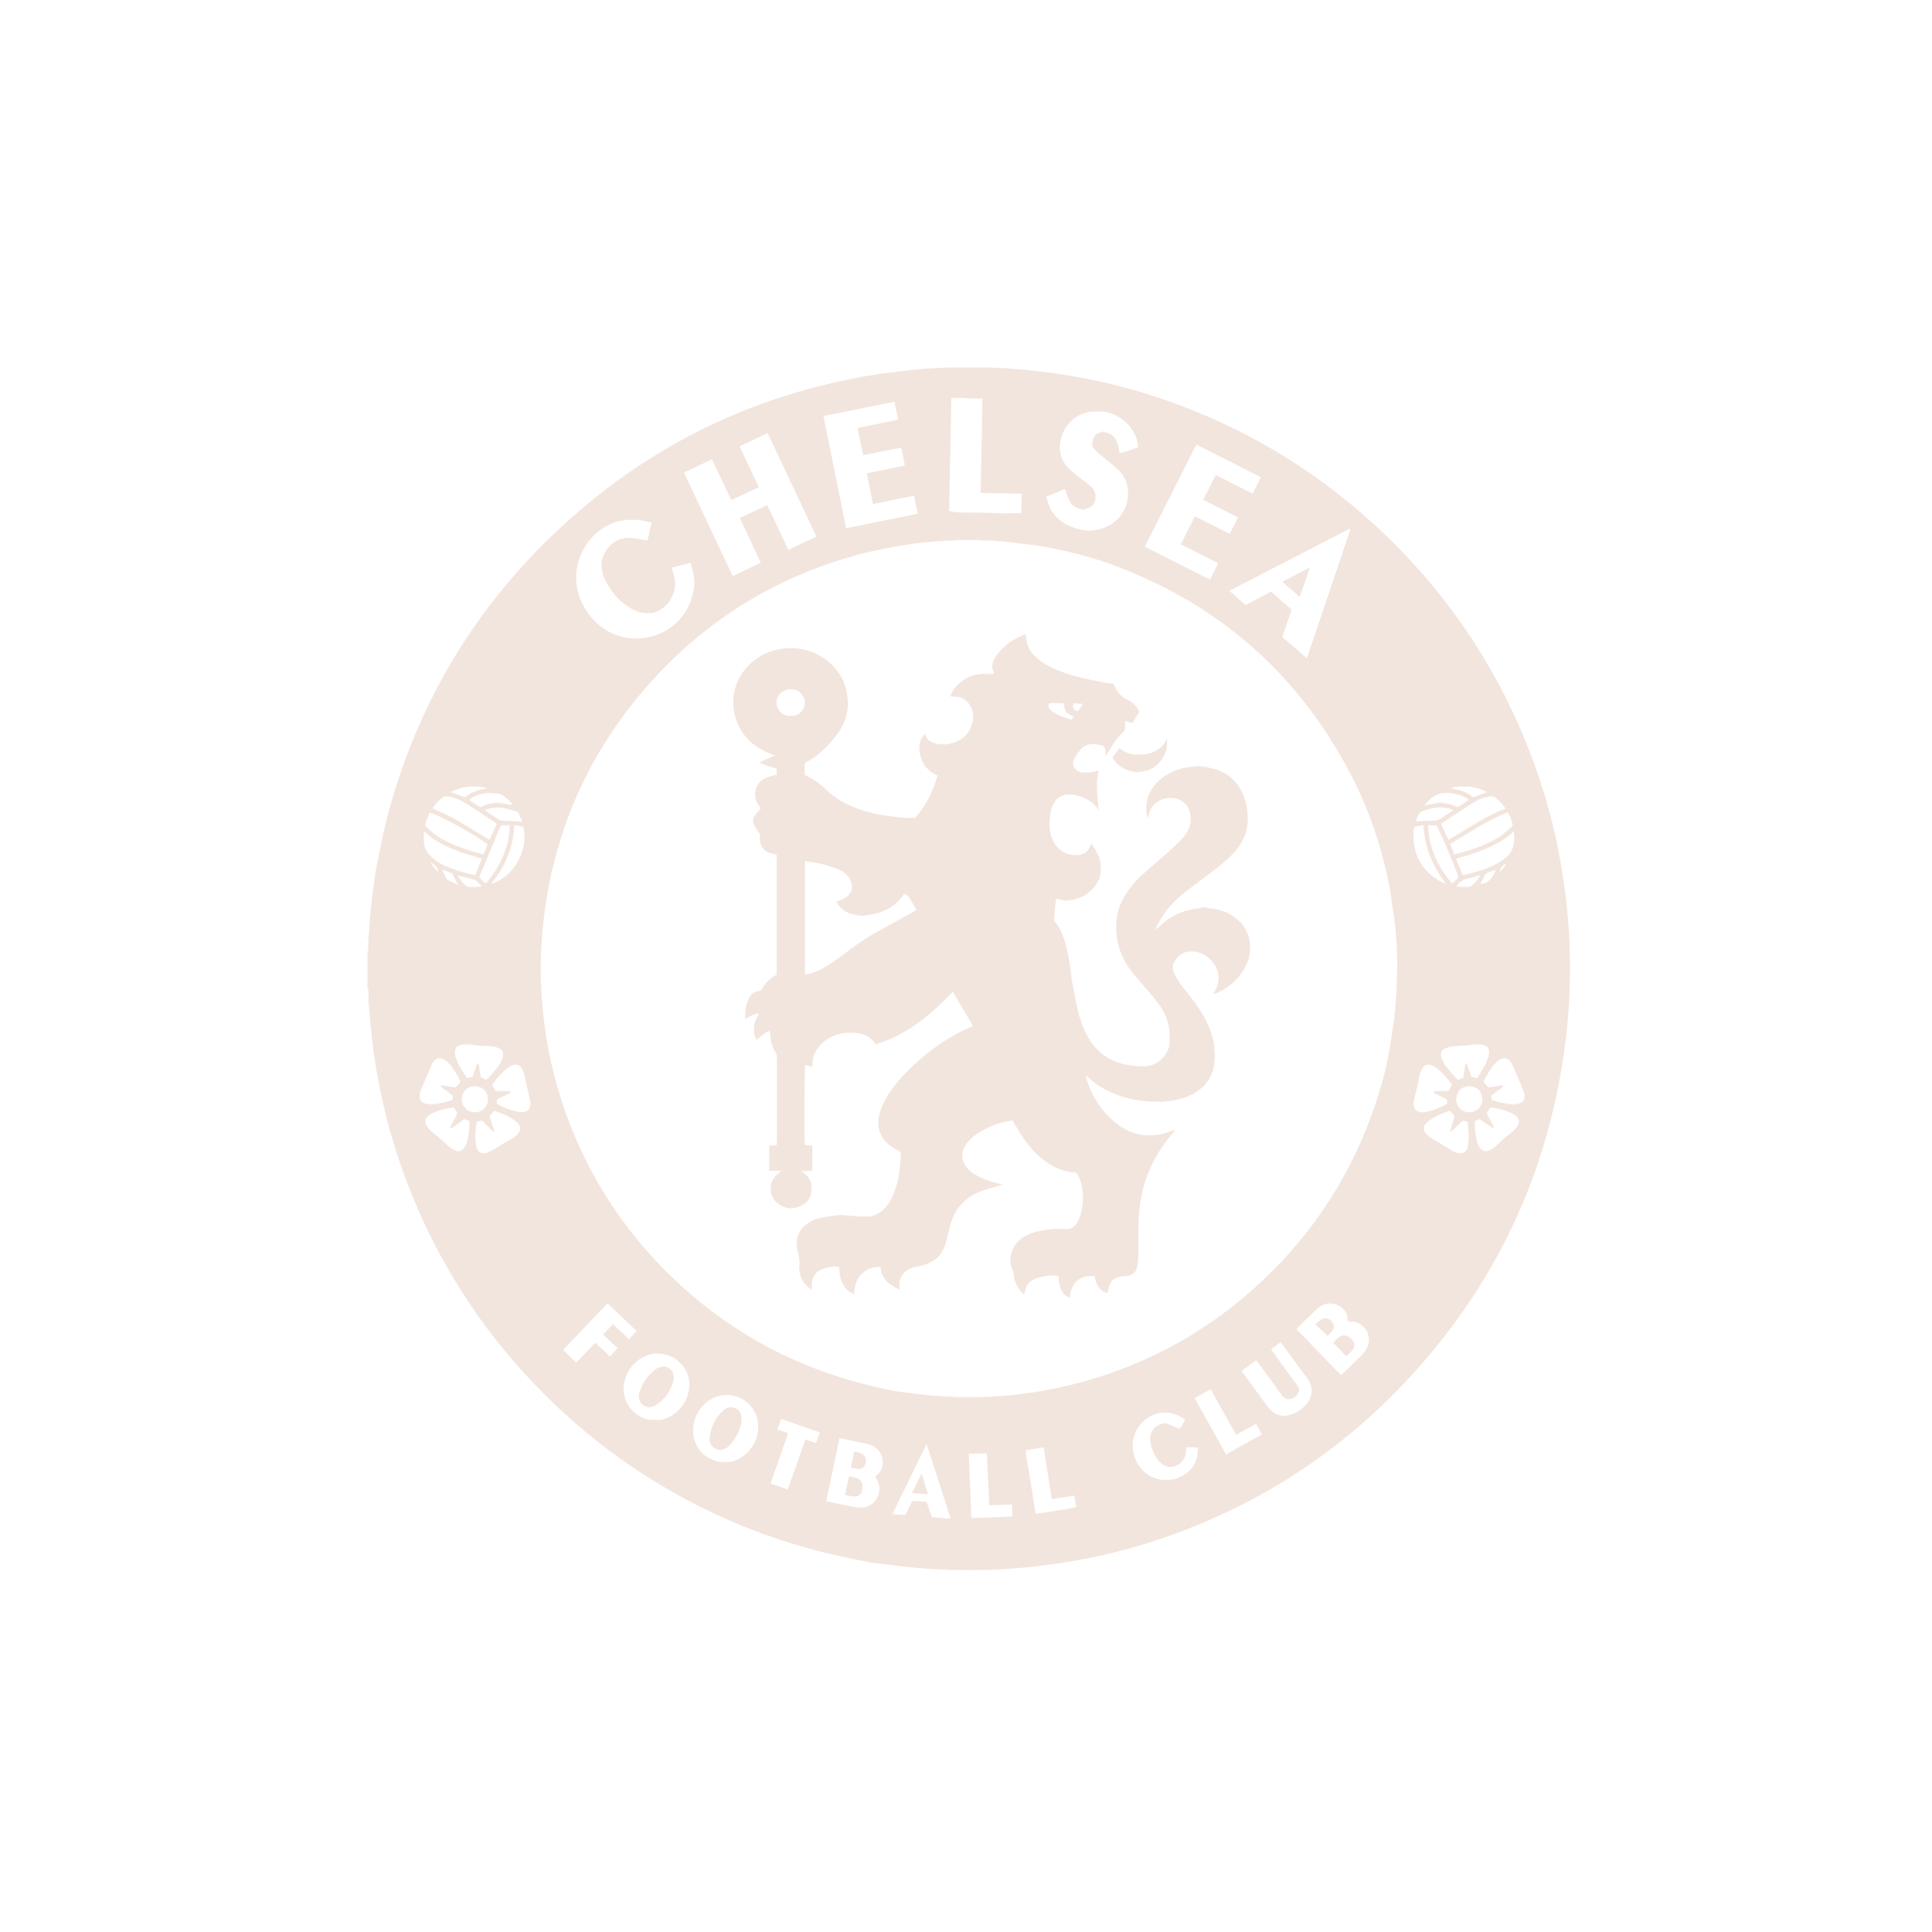 <svg width="347" height="347" viewBox="0 0 347 347" fill="none" xmlns="http://www.w3.org/2000/svg">
<g clip-path="url(#clip0_1356_3544)">
<path d="M181.585 281.747C181.43 281.752 181.276 281.757 181.116 281.763C180.569 281.799 180.027 281.835 179.481 281.866C179.367 281.871 179.249 281.876 179.135 281.881C178.439 281.886 177.737 281.897 177.041 281.902C176.499 281.928 175.952 281.954 175.411 281.974C174.503 281.974 173.595 281.974 172.687 281.974C171.98 281.943 171.279 281.912 170.572 281.886C170.036 281.886 169.499 281.886 168.963 281.881C168.844 281.876 168.731 281.871 168.612 281.866C168.065 281.83 167.524 281.794 166.977 281.757C166.822 281.752 166.662 281.747 166.507 281.742C166.084 281.706 165.667 281.67 165.244 281.634C165.13 281.628 165.012 281.623 164.898 281.618C164.521 281.582 164.14 281.546 163.763 281.51C163.65 281.505 163.536 281.494 163.423 281.489C163.087 281.453 162.747 281.417 162.412 281.381C161.21 281.226 160.008 281.071 158.806 280.926C157.996 280.828 157.176 280.772 156.376 280.627C155.046 280.39 153.73 280.095 152.405 279.827C143.037 277.922 134.082 274.815 125.545 270.51C115.564 265.478 106.573 259.062 98.593 251.231C86.295 239.169 77.341 224.984 71.775 208.668C69.923 203.238 68.546 197.684 67.581 192.022C66.921 188.14 66.518 184.233 66.255 180.305C66.245 180.166 66.214 180.026 66.193 179.887C66.126 179.908 66.059 179.928 65.992 179.949C65.992 179.866 65.992 179.784 65.992 179.701C66.08 179.815 66.178 179.866 66.209 179.68C66.235 179.531 66.209 179.376 66.198 179.221C66.178 178.679 66.152 178.137 66.132 177.595C66.364 176.996 66.152 176.429 65.992 175.861C65.997 174.632 65.997 173.394 65.997 172.155C66.075 171.762 66.157 171.375 66.219 170.983C66.23 170.926 66.142 170.854 66.1 170.787C66.132 170.204 66.157 169.626 66.188 169.042C66.193 168.841 66.204 168.634 66.209 168.433C66.137 168.433 66.07 168.433 65.997 168.438C65.997 168.356 65.997 168.273 65.997 168.191C66.064 168.206 66.132 168.222 66.198 168.237C66.219 168.077 66.245 167.917 66.255 167.752C66.456 164.779 66.683 161.806 67.127 158.858C67.328 157.527 67.493 156.19 67.767 154.873C68.36 152.029 68.907 149.17 69.655 146.367C74.803 127.062 84.511 110.385 98.856 96.49C115.275 80.587 134.825 70.842 157.408 67.239C158.362 67.084 159.327 67.001 160.286 66.877C161.277 66.754 162.267 66.619 163.263 66.49C163.598 66.454 163.939 66.418 164.274 66.387C164.351 66.387 164.423 66.377 164.501 66.377C164.883 66.341 165.259 66.305 165.641 66.268C165.754 66.268 165.873 66.258 165.986 66.253C166.451 66.217 166.91 66.181 167.374 66.145C167.57 66.139 167.766 66.129 167.962 66.124C168.751 66.088 169.541 66.052 170.33 66.01C170.49 66.005 170.655 66 170.815 65.995C171.676 65.995 172.532 66.005 173.394 66.005C174.683 66.005 175.973 66 177.263 65.995C177.546 66 177.83 66.01 178.109 66.016C178.779 66.052 179.445 66.088 180.115 66.124C180.27 66.129 180.43 66.134 180.585 66.139C181.085 66.175 181.59 66.212 182.091 66.248C182.168 66.248 182.246 66.253 182.318 66.258C182.736 66.294 183.159 66.33 183.576 66.372C183.654 66.372 183.726 66.382 183.803 66.382C184.144 66.418 184.479 66.454 184.82 66.485C186.217 66.65 187.62 66.8 189.018 66.991C190.344 67.172 191.665 67.383 192.98 67.616C198.556 68.591 204.024 70.005 209.373 71.869C224.477 77.139 237.78 85.336 249.242 96.495C261.9 108.816 271.015 123.387 276.586 140.163C278.314 145.376 279.635 150.693 280.496 156.117C280.801 158.032 281.089 159.947 281.306 161.873C281.889 167.04 282.09 172.232 281.925 177.43C281.827 180.501 281.61 183.567 281.234 186.623C278.314 210.496 268.581 231.183 252.038 248.604C239.756 261.539 225.075 270.789 208.166 276.477C203.828 277.938 199.412 279.094 194.92 279.972C193.119 280.323 191.309 280.606 189.498 280.885C188.188 281.086 186.867 281.221 185.552 281.386C185.217 281.422 184.876 281.458 184.541 281.499C184.464 281.499 184.391 281.51 184.314 281.51C183.937 281.546 183.556 281.582 183.179 281.618C183.066 281.623 182.947 281.628 182.834 281.634C182.411 281.67 181.993 281.706 181.57 281.742L181.585 281.747ZM170.485 250.901C170.804 250.917 171.129 250.932 171.449 250.947C171.583 250.978 171.723 251.04 171.857 251.04C173.275 251.046 174.694 251.046 176.112 251.04C176.252 251.04 176.386 250.989 176.525 250.958C177.19 250.906 177.856 250.855 178.521 250.803C178.676 250.798 178.836 250.793 178.991 250.787C179.45 250.751 179.914 250.715 180.373 250.679C180.487 250.674 180.605 250.669 180.719 250.664C181.095 250.627 181.472 250.586 181.853 250.55C182.519 250.473 183.189 250.406 183.85 250.313C185 250.153 186.15 250.013 187.29 249.796C188.998 249.471 190.7 249.141 192.387 248.723C206.598 245.197 218.834 238.178 229.078 227.72C236.702 219.936 242.402 210.914 246.188 200.694C247.839 196.244 249.134 191.692 249.804 186.979C250.047 185.276 250.377 183.577 250.532 181.864C250.738 179.588 250.867 177.296 250.929 175.009C251.016 171.726 250.851 168.449 250.449 165.192C250.341 164.319 250.176 163.447 250.052 162.575C249.913 161.62 249.82 160.655 249.639 159.705C248.282 152.535 246.018 145.66 242.65 139.182C233.426 121.426 219.468 108.955 200.785 101.801C196.142 100.026 191.345 98.828 186.45 98.007C185.629 97.868 184.799 97.822 183.974 97.718C183.024 97.6 182.07 97.471 181.121 97.342C180.703 97.305 180.28 97.264 179.862 97.228C179.785 97.228 179.713 97.223 179.635 97.218C179.13 97.182 178.63 97.145 178.124 97.109C177.923 97.104 177.722 97.094 177.52 97.084C176.943 97.053 176.365 97.022 175.787 96.991C174.467 96.991 173.151 96.991 171.831 96.996C171.377 97.027 170.918 97.058 170.464 97.089C170.387 97.089 170.304 97.099 170.227 97.099C169.602 97.14 168.978 97.177 168.354 97.218C168.277 97.218 168.205 97.223 168.127 97.228C167.709 97.264 167.286 97.305 166.869 97.342C166.832 97.342 166.796 97.342 166.765 97.347C166.425 97.383 166.09 97.419 165.749 97.455C165.244 97.512 164.733 97.543 164.233 97.62C162.804 97.847 161.37 98.054 159.951 98.338C157.996 98.73 156.026 99.102 154.107 99.623C140.107 103.427 128.062 110.571 118.133 121.152C105.763 134.33 98.871 149.991 97.36 168.005C97.009 172.206 97.056 176.413 97.422 180.615C97.773 184.672 98.423 188.672 99.418 192.621C102.998 206.815 110.039 219.028 120.526 229.217C129.981 238.41 141.103 244.743 153.828 248.227C155.768 248.759 157.733 249.234 159.704 249.647C161.086 249.936 162.499 250.08 163.902 250.266C164.728 250.38 165.558 250.452 166.384 250.54C166.724 250.576 167.059 250.612 167.4 250.648C167.513 250.653 167.632 250.658 167.745 250.664C168.168 250.7 168.586 250.731 169.009 250.767C169.128 250.772 169.241 250.782 169.36 250.787C169.742 250.818 170.123 250.855 170.51 250.886L170.485 250.901ZM91.562 148.267C91.536 148.225 91.516 148.184 91.49 148.143C90.995 148.143 90.489 148.003 90.014 148.261C89.916 148.442 89.803 148.612 89.726 148.803C88.519 151.684 87.312 154.569 86.11 157.449C86.094 157.48 86.115 157.527 86.135 157.656C86.455 157.955 86.822 158.306 87.219 158.683C87.394 158.487 87.533 158.342 87.662 158.187C88.503 157.165 89.236 156.076 89.834 154.894C90.886 152.809 91.536 150.62 91.531 148.267H91.562ZM180.987 92.252C181.688 92.263 182.385 92.283 183.086 92.283C183.2 92.283 183.318 92.19 183.432 92.139C183.463 91.024 183.499 89.914 183.53 88.799C183.499 88.763 183.473 88.722 183.442 88.686C183.159 88.68 182.88 88.675 182.596 88.67C182.56 88.655 182.524 88.624 182.483 88.624C180.904 88.603 179.321 88.582 177.742 88.562C177.216 88.551 176.69 88.541 176.133 88.531C176.133 88.278 176.133 88.092 176.133 87.911C176.215 84.04 176.298 80.174 176.375 76.303C176.406 74.739 176.422 73.175 176.442 71.616C176.36 71.575 176.277 71.497 176.19 71.497C175.179 71.482 174.173 71.482 173.162 71.477C172.919 71.466 172.677 71.456 172.429 71.446C171.934 71.425 171.439 71.399 170.944 71.384C170.918 71.384 170.887 71.477 170.861 71.528C170.856 72.024 170.851 72.514 170.84 73.01C170.773 76.406 170.701 79.797 170.634 83.194C170.577 86.053 170.526 88.913 170.469 91.772C170.417 91.979 170.552 92.02 170.711 92.02C171.119 92.02 171.532 92.01 171.939 91.999C172.182 92.01 172.429 92.02 172.672 92.03C172.749 92.056 172.821 92.108 172.899 92.113C173.863 92.123 174.828 92.128 175.798 92.133C176.494 92.133 177.185 92.133 177.882 92.128C178.124 92.139 178.372 92.149 178.614 92.159C179.403 92.19 180.192 92.226 180.987 92.257V92.252ZM86.187 159.282C86.3 159.266 86.419 159.245 86.579 159.225C86.275 158.91 86.012 158.631 85.733 158.358C85.62 158.244 85.501 158.094 85.357 158.053C84.351 157.769 83.34 157.511 82.2 157.207C82.716 158.11 83.242 158.812 84.052 159.276C84.763 159.462 85.47 159.467 86.182 159.282H86.187ZM264.031 159.271C264.81 158.791 265.351 158.115 265.857 157.201C264.897 157.459 264.093 157.676 263.288 157.888C262.576 158.074 261.962 158.543 261.539 159.24C261.627 159.251 261.704 159.261 261.787 159.271C262.535 159.462 263.283 159.467 264.031 159.271ZM261.782 141.309C261.41 141.35 261.018 141.334 260.642 141.665C262.174 141.809 263.505 142.274 264.562 143.224C265.418 142.893 266.197 142.594 267.064 142.264C266.068 141.701 265.068 141.464 264.041 141.314C263.288 141.128 262.535 141.128 261.782 141.314V141.309ZM84.046 141.309C82.968 141.407 81.968 141.747 80.962 142.264C81.828 142.589 82.648 142.893 83.505 143.213C84.588 142.264 85.909 141.82 87.348 141.66C87.348 141.613 87.343 141.567 87.337 141.515C86.992 141.448 86.646 141.376 86.3 141.309C85.547 141.123 84.794 141.118 84.046 141.309ZM91.614 144.54C91.799 144.607 91.985 144.674 92.171 144.741C92.191 144.705 92.207 144.664 92.228 144.628C92.15 144.55 92.078 144.478 92.001 144.4C91.727 144.122 91.48 143.812 91.18 143.564C90.577 143.053 90.025 142.408 89.102 142.547C89.086 142.547 89.065 142.527 89.045 142.527C87.368 142.243 85.816 142.547 84.407 143.518C84.351 143.559 84.32 143.631 84.263 143.709C84.949 144.153 85.604 144.576 86.28 145.01C86.981 144.633 87.709 144.359 88.493 144.282C89.081 144.282 89.664 144.282 90.252 144.282C90.701 144.37 91.154 144.457 91.603 144.545L91.614 144.54ZM257.82 144.277H259.579C260.363 144.354 261.085 144.648 261.787 145.004C262.468 144.561 263.133 144.127 263.804 143.688C263.082 142.945 261.39 142.47 260.105 142.408C258.609 142.336 257.423 142.837 256.458 143.951C256.273 144.168 256.087 144.38 255.839 144.664C256.582 144.519 257.201 144.4 257.815 144.282L257.82 144.277ZM258.058 148.267C257.552 148.034 257.041 148.06 256.52 148.21C256.51 148.21 256.51 148.246 256.505 148.267C256.618 152.277 258.223 155.658 260.828 158.683C261.147 158.389 261.416 158.131 261.689 157.888C261.937 157.666 261.962 157.444 261.828 157.124C261.168 155.524 260.559 153.908 259.884 152.313C259.306 150.951 258.666 149.614 258.052 148.267H258.058ZM80.487 143.043C80.229 142.924 79.976 142.8 79.724 143.043C78.929 143.642 78.238 144.328 77.676 145.211C81.354 146.641 84.552 148.845 87.915 150.842C88.374 149.846 88.808 148.901 89.251 147.947C87.962 147.085 86.718 146.238 85.465 145.417C84.707 144.922 83.938 144.442 83.154 143.993C82.329 143.518 81.441 143.187 80.497 143.043H80.487ZM268.359 143.058C268.111 142.816 267.853 142.914 267.6 143.043C266.481 143.203 265.449 143.626 264.505 144.225C262.628 145.412 260.781 146.656 258.924 147.879C258.893 147.9 258.873 147.941 258.831 147.998C259.265 148.932 259.703 149.877 260.157 150.858C263.525 148.84 266.734 146.651 270.401 145.211C269.808 144.339 269.132 143.652 268.359 143.064V143.058ZM93.404 202.985C93.558 202.242 93.115 201.772 92.609 201.37C91.469 200.456 90.118 199.966 88.761 199.486C88.472 199.832 88.214 200.146 87.936 200.477C87.987 200.642 88.034 200.817 88.091 200.993C88.297 201.638 88.513 202.283 88.71 202.934C88.74 203.042 88.71 203.176 88.699 203.347C87.941 202.598 87.245 201.912 86.579 201.256C86.213 201.328 85.934 201.385 85.635 201.442C85.408 202.805 85.269 204.152 85.465 205.509C85.558 206.144 85.749 206.769 86.414 207.073C86.749 207.28 87.085 207.264 87.42 207.084C88.018 206.774 88.648 206.516 89.205 206.149C89.87 205.706 90.535 205.272 91.258 204.921C91.753 204.684 92.228 204.379 92.65 204.033C92.939 203.796 93.12 203.434 93.352 203.125C93.368 203.078 93.383 203.032 93.398 202.985H93.404ZM261.782 207.084C262.117 207.27 262.452 207.275 262.783 207.068C263.298 206.826 263.551 206.366 263.634 205.85C263.737 205.2 263.799 204.539 263.783 203.883C263.768 203.068 263.654 202.252 263.587 201.442C263.221 201.375 262.942 201.323 262.71 201.277C262.323 201.648 261.978 202.005 261.612 202.335C261.256 202.655 261.003 203.094 260.477 203.269C260.601 202.294 261.013 201.406 261.24 200.472C260.972 200.146 260.709 199.832 260.43 199.491C259.486 199.79 258.568 200.146 257.707 200.632C257.227 200.905 256.747 201.21 256.34 201.576C255.514 202.325 255.504 203.114 256.34 203.853C256.809 204.271 257.382 204.58 257.923 204.916C258.584 205.329 259.27 205.706 259.925 206.129C260.518 206.506 261.091 206.908 261.782 207.079V207.084ZM269.813 190.092C269.225 190.246 268.823 190.67 268.446 191.103C267.611 192.074 266.992 193.178 266.44 194.298C266.765 194.67 267.043 194.995 267.327 195.32C267.776 195.248 268.214 195.129 268.653 195.119C269.096 195.109 269.524 194.799 270.035 195.031C269.767 195.475 269.328 195.651 268.988 195.924C268.622 196.218 268.23 196.482 267.848 196.766C267.869 197.049 267.889 197.313 267.91 197.576C269.004 197.922 270.076 198.19 271.185 198.304C271.608 198.469 272.026 198.474 272.449 198.299C272.609 198.257 272.769 198.226 272.924 198.17C273.527 197.948 273.816 197.555 273.816 196.915C273.816 196.673 273.801 196.415 273.718 196.187C273.527 195.645 273.3 195.119 273.079 194.592C272.795 193.911 272.506 193.235 272.212 192.559C271.975 192.017 271.748 191.465 271.474 190.938C271.283 190.572 271 190.267 270.587 190.117C270.334 189.947 270.076 189.921 269.813 190.102V190.092ZM78.135 198.288C79.218 198.18 80.25 197.875 81.297 197.555V196.729C80.915 196.451 80.539 196.198 80.188 195.914C79.842 195.635 79.394 195.454 79.084 194.923C80.121 194.949 80.982 195.269 81.859 195.31C82.158 194.964 82.442 194.644 82.746 194.288C82.102 193.044 81.452 191.805 80.446 190.804C80.152 190.51 79.739 190.329 79.383 190.092C79.125 189.916 78.867 189.921 78.609 190.097C77.98 190.334 77.635 190.866 77.418 191.434C76.861 192.889 76.237 194.309 75.602 195.728C75.432 196.105 75.406 196.564 75.38 196.987C75.349 197.54 75.669 197.911 76.164 198.123C76.35 198.2 76.556 198.231 76.758 198.288C77.222 198.469 77.681 198.453 78.14 198.288H78.135ZM91.691 196.069C91.779 196.358 91.51 196.353 91.371 196.425C90.68 196.781 89.978 197.117 89.287 197.457C89.272 197.741 89.256 197.984 89.241 198.242C90.35 198.83 91.474 199.331 92.676 199.625C93.027 199.713 93.398 199.759 93.76 199.754C94.611 199.733 95.07 199.388 95.204 198.706C95.255 198.448 95.286 198.17 95.245 197.911C95.147 197.323 95.003 196.745 94.874 196.167C94.729 195.527 94.569 194.892 94.44 194.247C94.281 193.462 94.183 192.657 93.76 191.955C93.326 191.237 92.738 191.041 91.969 191.356C91.727 191.459 91.485 191.588 91.273 191.748C90.112 192.595 89.225 193.7 88.385 194.809C88.612 195.212 88.813 195.573 89.009 195.929C89.194 195.971 89.38 196.043 89.571 196.048C90.278 196.069 90.984 196.069 91.691 196.074V196.069ZM257.495 196.064C258.207 196.064 258.914 196.064 259.626 196.043C259.811 196.043 259.997 195.96 260.183 195.914C260.379 195.553 260.575 195.196 260.791 194.799C259.987 193.751 259.167 192.698 258.088 191.883C257.8 191.661 257.469 191.475 257.129 191.335C256.433 191.052 255.881 191.232 255.478 191.862C255.05 192.528 254.885 193.287 254.751 194.056C254.653 194.623 254.555 195.186 254.426 195.749C254.282 196.389 254.06 197.013 253.951 197.664C253.683 199.222 254.472 199.997 256.03 199.723C257.423 199.481 258.687 198.892 259.951 198.242C259.93 197.963 259.909 197.705 259.894 197.457C259.151 197.096 258.45 196.755 257.753 196.404C257.624 196.337 257.408 196.311 257.495 196.069V196.064ZM264.505 187.619C264.248 187.66 263.995 187.727 263.732 187.748C262.994 187.8 262.251 187.805 261.519 187.887C260.895 187.96 260.255 188.042 259.667 188.254C258.914 188.522 258.63 189.137 258.878 189.895C259.048 190.417 259.285 190.943 259.61 191.382C260.198 192.172 260.869 192.905 261.514 193.653C261.617 193.772 261.751 193.865 261.859 193.958C262.195 193.808 262.499 193.679 262.814 193.539C262.844 193.374 262.875 193.214 262.896 193.054C262.984 192.461 263.056 191.872 263.154 191.284C263.169 191.175 263.278 191.088 263.412 190.881C263.732 191.831 264.005 192.641 264.273 193.431C264.64 193.509 264.959 193.576 265.326 193.648C265.821 192.812 266.337 192.017 266.77 191.181C267.043 190.659 267.224 190.081 267.394 189.513C267.647 188.682 267.306 187.805 266.254 187.629C265.666 187.418 265.083 187.454 264.495 187.629L264.505 187.619ZM82.932 187.614C82.055 187.753 81.56 188.337 81.741 189.42C81.777 189.642 81.844 189.859 81.916 190.076C82.365 191.377 83.113 192.502 83.897 193.632C84.242 193.555 84.557 193.488 84.903 193.41C85.037 193.003 85.15 192.585 85.31 192.187C85.47 191.79 85.475 191.31 85.893 190.912C86.177 191.81 86.161 192.678 86.357 193.529C86.677 193.663 87.007 193.808 87.353 193.952C88.204 193.101 89.014 192.249 89.648 191.253C89.88 190.892 90.092 190.504 90.231 190.102C90.577 189.126 90.247 188.435 89.256 188.135C88.756 187.986 88.219 187.882 87.698 187.887C86.641 187.903 85.604 187.774 84.573 187.604C84.026 187.428 83.479 187.402 82.932 187.604V187.614ZM178.485 270.35H177.67C177.531 267.227 177.392 264.151 177.257 261.07C177.221 261.028 177.18 260.951 177.144 260.956C176.561 260.987 175.978 261.023 175.395 261.064C174.946 261.08 174.503 261.1 173.992 261.116C174.152 264.972 174.307 268.766 174.462 272.565C174.508 272.616 174.56 272.714 174.606 272.714C175.251 272.683 175.89 272.637 176.535 272.595C176.773 272.59 177.015 272.585 177.252 272.58L179.506 272.472C179.744 272.466 179.986 272.461 180.223 272.456C180.487 272.461 180.755 272.487 181.013 272.466C181.281 272.446 181.549 272.374 181.817 272.322C181.802 271.641 181.792 270.959 181.776 270.247H180.75C179.996 270.283 179.249 270.319 178.495 270.355L178.485 270.35ZM160.663 271.971C161.086 272.007 161.504 272.043 161.927 272.079H162.639C163.036 271.253 163.443 270.412 163.851 269.576C164.222 269.591 164.547 269.607 164.872 269.622C165.295 269.659 165.713 269.695 166.136 269.731C166.404 269.7 166.471 269.87 166.544 270.087C166.807 270.882 167.085 271.672 167.359 272.466C167.694 272.503 168.029 272.544 168.364 272.58C168.478 272.585 168.597 272.59 168.71 272.595C169.133 272.632 169.551 272.668 169.974 272.704H170.732C169.298 268.265 167.885 263.883 166.43 259.366C164.351 263.614 162.324 267.754 160.271 271.945C160.472 271.961 160.57 271.971 160.668 271.976L160.663 271.971ZM215.202 260.058C215.104 259.82 214.918 259.955 214.764 259.955C214.604 259.955 214.444 259.949 214.279 259.944C213.943 259.903 213.613 259.851 213.278 259.831C213.211 259.831 213.139 259.918 213.072 259.97C213.015 260.46 213.03 260.966 212.886 261.431C212.344 263.217 210.028 264.332 208.311 262.587C207.929 262.2 207.578 261.735 207.346 261.245C207.026 260.564 206.773 259.836 206.619 259.098C206.521 258.638 206.593 258.117 206.696 257.647C206.938 256.6 207.697 256.037 208.677 255.732C209.017 255.732 209.358 255.722 209.698 255.717C210.41 256.021 211.122 256.331 211.87 256.651C212.195 256.135 212.54 255.588 212.891 255.025C211.942 254.292 210.946 253.848 209.806 253.73C209.43 253.575 209.059 253.575 208.682 253.73C207.021 253.941 205.685 254.731 204.664 256.042C202.064 259.361 203.797 264.998 208.553 265.772C209.141 265.963 209.724 265.968 210.312 265.772C210.534 265.725 210.761 265.7 210.972 265.638C213.113 264.982 214.609 263.686 215.058 261.4C215.145 260.961 215.151 260.502 215.192 260.053L215.202 260.058ZM239.534 234.177C239.111 233.991 238.688 233.991 238.265 234.177C237.486 234.327 236.867 234.761 236.31 235.297C235.258 236.314 234.211 237.336 233.158 238.358C233.05 238.467 232.952 238.59 232.838 238.72C235.526 241.496 238.188 244.243 240.865 247.004C242.165 245.739 243.413 244.542 244.641 243.324C244.914 243.05 245.151 242.725 245.353 242.395C246.524 240.418 245.58 238.064 243.361 237.414C242.949 237.367 242.536 237.326 242.123 237.279C242.082 237.13 241.989 236.975 242.005 236.825C242.046 236.325 241.85 235.901 241.582 235.509C241.092 234.781 240.39 234.348 239.534 234.172V234.177ZM129.233 262.556C129.816 262.752 130.404 262.757 130.992 262.566C131.116 262.566 131.245 262.577 131.364 262.546C134.361 261.751 136.45 258.798 136.156 255.691C135.846 252.377 132.947 250.256 129.883 250.581C126.185 250.978 123.884 254.876 124.611 258.143C125.158 260.615 126.793 262.03 129.233 262.551V262.556ZM118.597 255.005C121.135 254.638 123.203 252.326 123.673 249.951C124.08 247.892 123.549 246.101 122.027 244.655C121.212 243.881 120.263 243.36 119.097 243.2C118.458 243.112 117.828 243.035 117.209 243.148C113.846 243.768 111.793 247.05 112.005 249.869C112.201 252.419 114.202 254.638 116.74 255.01C117.359 255.201 117.978 255.196 118.597 255.01V255.005ZM153.735 270.737C154.195 270.918 154.659 270.928 155.118 270.737C156.227 270.546 157.073 269.973 157.563 268.951C158.192 267.645 158.079 266.402 157.155 265.261C157.341 265.096 157.486 264.982 157.614 264.853C158.399 264.063 158.703 263.119 158.491 262.024C158.197 260.507 157.197 259.681 155.757 259.34C154.556 259.056 153.338 258.824 152.131 258.571C151.693 258.478 151.259 258.391 150.785 258.293C149.98 262.107 149.196 265.844 148.402 269.622C150.228 270.004 151.976 270.371 153.73 270.737H153.735ZM162.505 83.462C162.303 82.481 162.097 81.501 161.88 80.437C159.559 80.778 157.331 81.351 155.025 81.748C154.69 80.138 154.36 78.553 154.019 76.896C155.18 76.581 156.392 76.396 157.589 76.148C158.811 75.89 160.034 75.642 161.303 75.379C161.086 74.3 160.875 73.263 160.648 72.148C158.497 72.581 156.387 73.01 154.277 73.433C152.167 73.861 150.052 74.284 147.901 74.723C149.263 81.464 150.615 88.159 151.971 94.885C156.294 93.976 160.555 93.166 164.831 92.268C164.599 91.142 164.387 90.1 164.171 89.031C161.674 89.537 159.25 90.028 156.789 90.528C156.418 88.665 156.052 86.858 155.685 85.005C157.893 84.561 160.023 84.133 162.159 83.704C162.345 83.72 162.561 83.782 162.515 83.462H162.505ZM198.19 73.928C197.437 73.727 196.689 73.722 195.936 73.928C193.403 74.254 191.278 76.117 190.628 78.569C190.406 79.415 190.267 80.287 190.411 81.139C190.607 82.316 191.138 83.374 192.021 84.2C192.65 84.788 193.331 85.325 194.007 85.867C194.538 86.29 195.105 86.672 195.626 87.106C196.219 87.596 196.689 88.138 196.751 88.995C196.813 89.847 196.56 90.642 195.833 91.086C195.611 91.225 195.343 91.297 195.1 91.401C194.724 91.401 194.347 91.401 193.97 91.401C192.887 91.148 192.217 90.456 191.85 89.434C191.706 89.026 191.567 88.618 191.417 88.211C191.371 88.087 191.304 87.968 191.236 87.834C190.096 88.304 188.998 88.758 187.873 89.217C188.064 89.78 188.214 90.296 188.405 90.791C188.745 91.669 189.271 92.428 189.957 93.073C191.247 94.291 192.856 94.885 194.538 95.205C195.595 95.406 196.704 95.272 197.767 94.978C200.986 94.079 203.008 90.983 202.544 87.684C202.358 86.363 201.77 85.232 200.816 84.339C199.882 83.472 198.845 82.719 197.87 81.893C197.401 81.495 196.936 81.082 196.519 80.633C196.137 80.226 196.085 79.699 196.24 79.178C196.462 78.429 196.88 77.841 197.684 77.629C197.932 77.629 198.18 77.619 198.432 77.619C199.712 77.851 200.454 78.651 200.779 79.875C200.908 80.365 200.996 80.866 201.115 81.408C202.275 81.17 203.348 80.7 204.442 80.355C204.107 76.535 200.934 74.269 198.19 73.933V73.928ZM112.397 93.377C111.855 93.486 111.308 93.553 110.782 93.708C105.835 95.163 102.652 100.537 103.658 105.657C104.525 110.07 108.45 114.871 114.754 114.68C115.13 114.644 115.512 114.602 115.889 114.566C120.557 113.843 124.065 110.256 124.658 105.507C124.849 103.995 124.513 102.519 123.992 101.068C122.873 101.373 121.785 101.667 120.65 101.977C120.774 102.39 120.887 102.756 120.995 103.128C121.666 105.404 120.939 107.732 119.102 109.177C118.298 109.807 117.39 110.137 116.358 110.137C115.094 110.137 113.97 109.714 112.933 109.048C110.916 107.748 109.477 105.946 108.512 103.763C108.115 102.859 107.986 101.91 108.074 100.919C108.229 99.071 110.173 96.887 111.912 96.722C112.665 96.722 113.413 96.722 114.166 96.722C114.862 96.836 115.559 96.949 116.301 97.073C116.549 96 116.786 94.947 117.034 93.878C116.859 93.821 116.745 93.775 116.626 93.754C116.013 93.625 115.394 93.501 114.78 93.377C113.99 93.181 113.196 93.181 112.407 93.377H112.397ZM146.627 96.371C143.692 90.141 140.783 83.968 137.868 77.779C136.14 78.6 134.49 79.379 132.834 80.164C134 82.646 135.134 85.062 136.28 87.504C134.593 88.293 132.983 89.052 131.348 89.821C130.177 87.344 129.037 84.928 127.882 82.492C126.169 83.302 124.519 84.081 122.842 84.876C125.772 91.101 128.676 97.264 131.601 103.469C133.314 102.648 134.99 101.894 136.641 101.068C135.367 98.359 134.129 95.721 132.87 93.047C134.557 92.252 136.166 91.499 137.801 90.73C139.081 93.445 140.329 96.082 141.593 98.761C143.295 97.956 144.94 97.177 146.632 96.376L146.627 96.371ZM218.364 85.32C220.587 86.44 222.769 87.545 224.987 88.665C225.488 87.674 225.973 86.709 226.473 85.712C222.573 83.741 218.741 81.805 214.872 79.844C211.777 85.976 208.703 92.061 205.608 98.193C209.518 100.17 213.402 102.132 217.317 104.114C217.833 103.092 218.307 102.142 218.797 101.161C216.538 100.015 214.336 98.9 212.081 97.76C212.932 96.072 213.773 94.41 214.614 92.737C216.739 93.811 218.787 94.843 220.861 95.886C221.371 94.869 221.851 93.919 222.346 92.939C220.237 91.87 218.178 90.823 216.105 89.769C216.873 88.247 217.611 86.796 218.359 85.31L218.364 85.32ZM242.459 94.936C235.222 98.668 228.036 102.379 220.789 106.116C221.82 107.015 222.764 107.835 223.724 108.671C225.256 107.861 226.762 107.066 228.278 106.266C229.527 107.355 230.754 108.419 231.977 109.482C231.41 111.149 230.863 112.765 230.311 114.406C231.776 115.681 233.215 116.93 234.721 118.236C237.331 110.514 239.911 102.89 242.485 95.261C242.51 95.194 242.474 95.102 242.464 94.926L242.459 94.936ZM223.007 246.225C223.084 246.348 223.12 246.421 223.167 246.483C224.662 248.527 226.158 250.576 227.665 252.615C227.861 252.878 228.077 253.131 228.325 253.353C229.13 254.075 230.084 254.437 231.157 254.241C232.513 253.993 233.648 253.306 234.572 252.279C235.82 250.896 235.923 249.022 234.788 247.53C233.277 245.548 231.827 243.515 230.352 241.502C230.254 241.373 230.151 241.249 230.012 241.078C229.439 241.502 228.877 241.909 228.289 242.343C228.423 242.544 228.531 242.715 228.65 242.875C230.048 244.79 231.451 246.699 232.849 248.614C232.983 248.795 233.112 248.986 233.215 249.182C233.37 249.471 233.385 249.781 233.236 250.075C232.916 250.71 232.452 251.185 231.714 251.298C231.007 251.407 230.564 251.035 230.172 250.493C228.81 248.604 227.422 246.73 226.045 244.857C225.911 244.676 225.777 244.501 225.622 244.299C224.735 244.95 223.894 245.564 223.001 246.219L223.007 246.225ZM114.346 239.071C112.582 237.388 110.859 235.746 109.116 234.084C106.434 236.897 103.798 239.669 101.136 242.462C101.941 243.231 102.709 243.969 103.509 244.728C104.669 243.515 105.789 242.348 106.929 241.161C107.821 242.007 108.667 242.802 109.529 243.623C110.008 243.122 110.447 242.663 110.921 242.167C110.06 241.336 109.214 240.526 108.337 239.685C108.935 239.05 109.508 238.446 110.101 237.821C111.081 238.75 112.005 239.628 112.959 240.536C113.418 240.056 113.856 239.597 114.352 239.076L114.346 239.071ZM220.211 261.219C222.393 260.001 224.508 258.819 226.654 257.616C226.282 256.961 225.947 256.357 225.596 255.732C224.384 256.409 223.218 257.054 222.021 257.72C220.479 254.958 218.963 252.248 217.431 249.507C216.445 250.06 215.522 250.581 214.568 251.118C216.461 254.509 218.318 257.833 220.211 261.224V261.219ZM188.91 269.256C188.42 266.143 187.94 263.067 187.45 259.96C186.326 260.14 185.273 260.311 184.247 260.476C184.278 260.94 184.273 261.333 184.335 261.715C184.474 262.577 184.665 263.434 184.809 264.301C185.139 266.329 185.449 268.358 185.769 270.386C185.789 270.531 185.8 270.675 185.82 270.815C185.872 271.166 185.929 271.512 185.996 271.904C188.477 271.512 190.875 271.181 193.29 270.717C193.176 269.989 193.068 269.323 192.954 268.616C191.598 268.827 190.287 269.034 188.91 269.251V269.256ZM141.49 267.527C142.552 264.497 143.594 261.534 144.652 258.53C145.317 258.752 145.931 258.953 146.576 259.165C146.808 258.504 147.014 257.911 147.236 257.271C144.904 256.455 142.624 255.655 140.308 254.845C140.076 255.5 139.865 256.094 139.638 256.739C140.277 256.971 140.886 257.193 141.546 257.431C140.494 260.445 139.452 263.428 138.4 266.438C139.452 266.809 140.437 267.155 141.495 267.527H141.49ZM81.529 198.872C80.116 199.104 78.749 199.372 77.485 200.028C77.428 200.059 77.377 200.09 77.325 200.126C76.242 200.797 76.092 201.607 76.887 202.588C77.119 202.872 77.377 203.151 77.671 203.372C78.63 204.09 79.517 204.88 80.379 205.716C80.771 206.098 81.261 206.402 81.756 206.635C82.427 206.949 82.999 206.728 83.417 206.113C83.51 205.979 83.592 205.835 83.654 205.68C84.222 204.276 84.294 202.805 84.325 201.334C83.979 201.21 83.69 201.107 83.396 200.998C82.984 201.292 82.597 201.597 82.179 201.865C81.772 202.123 81.452 202.547 80.951 202.634C80.91 202.593 80.874 202.557 80.833 202.516C81.276 201.669 81.715 200.817 82.148 199.986C81.942 199.615 81.751 199.274 81.529 198.872ZM264.892 201.323C264.83 202.242 264.928 203.14 265.078 204.033C265.155 204.498 265.264 204.967 265.424 205.411C265.945 206.841 266.858 207.14 268.106 206.284C268.493 206.015 268.859 205.7 269.184 205.365C269.762 204.771 270.37 204.229 271.046 203.744C271.412 203.481 271.758 203.176 272.068 202.851C273.187 201.674 273.017 200.709 271.567 199.966C270.644 199.491 269.638 199.253 268.627 199.047C268.297 198.98 267.962 198.954 267.642 198.913C267.425 199.295 267.234 199.63 267.033 199.986C267.471 200.828 267.91 201.674 268.343 202.51C268.235 202.588 268.183 202.634 268.173 202.629C267.368 202.103 266.569 201.571 265.743 201.019C265.48 201.117 265.197 201.22 264.892 201.334V201.323ZM77.16 145.918C76.907 146.594 76.66 147.245 76.412 147.895C76.324 148.132 76.371 148.344 76.562 148.509C77.114 149 77.64 149.531 78.238 149.96C79.378 150.785 80.647 151.374 81.947 151.9C83.531 152.54 85.15 153.051 86.847 153.449C86.981 153.124 87.11 152.824 87.229 152.525C87.348 152.226 87.456 151.921 87.564 151.632C85.341 149.923 79.254 146.574 77.155 145.918H77.16ZM261.204 153.454C262.839 153.067 264.382 152.592 265.893 151.993C267.157 151.493 268.405 150.94 269.524 150.161C270.211 149.681 270.83 149.098 271.459 148.54C271.583 148.432 271.712 148.205 271.676 148.07C271.5 147.312 271.247 146.579 270.804 145.903C267.064 147.343 263.825 149.567 260.461 151.596C260.719 152.241 260.946 152.814 261.199 153.449L261.204 153.454ZM271.892 149.351C271.81 149.392 271.748 149.412 271.712 149.449C270.809 150.347 269.751 151.018 268.632 151.601C266.543 152.695 264.325 153.454 262.05 154.063C261.88 154.11 261.71 154.172 261.514 154.233C261.926 155.25 262.318 156.221 262.726 157.212C264.567 156.732 266.378 156.324 268.06 155.524C268.833 155.152 269.576 154.688 270.267 154.177C271.902 152.964 272.15 151.255 271.892 149.351ZM76.118 149.289C76.118 149.918 76.128 150.409 76.118 150.899C76.087 152.174 76.66 153.15 77.567 153.986C78.382 154.734 79.337 155.261 80.348 155.689C81.89 156.345 83.515 156.732 85.124 157.16C85.197 157.181 85.279 157.155 85.372 157.15C85.764 156.169 86.151 155.209 86.543 154.223C86.337 154.156 86.203 154.115 86.063 154.073C84.98 153.738 83.886 153.444 82.819 153.067C80.869 152.38 78.991 151.539 77.325 150.285C76.948 150.001 76.598 149.686 76.118 149.289ZM92.356 148.179C92.222 152.215 90.726 155.653 88.189 158.781C92.336 157.444 94.998 152.675 93.981 148.489C93.481 148.39 92.95 148.292 92.351 148.179H92.356ZM255.685 148.205C255.267 148.272 254.885 148.323 254.509 148.39C254.055 148.473 253.89 148.664 253.874 149.134C253.859 149.505 253.853 149.877 253.864 150.243C253.946 153.96 255.654 156.67 258.914 158.409C259.177 158.549 259.466 158.652 259.739 158.776C257.335 155.648 255.829 152.21 255.685 148.205ZM85.228 199.78C86.533 199.806 87.642 198.779 87.636 197.483C87.636 196.275 86.93 195.129 85.222 195.098C83.897 195.073 82.973 196.12 82.942 197.364C82.912 198.686 83.922 199.754 85.228 199.78ZM263.855 199.78C265.161 199.79 266.254 198.753 266.244 197.462C266.233 196.27 265.527 195.14 263.871 195.103C262.617 195.078 261.612 195.919 261.555 197.385C261.503 198.696 262.561 199.764 263.855 199.78ZM261.034 145.515C260.745 145.402 260.595 145.335 260.441 145.283C260.286 145.232 260.126 145.185 259.966 145.154C258.305 144.793 256.742 145.17 255.215 145.799C255.107 145.846 254.993 145.934 254.942 146.032C254.679 146.527 254.426 147.023 254.318 147.544C255.324 147.487 256.278 147.374 257.232 147.394C257.903 147.41 258.465 147.286 259.002 146.878C259.615 146.408 260.286 146.011 261.029 145.515H261.034ZM87.038 145.484C87.255 145.65 87.358 145.737 87.472 145.815C88.121 146.248 88.782 146.672 89.421 147.116C89.721 147.322 90.02 147.399 90.391 147.405C91.376 147.415 92.362 147.492 93.342 147.549C93.471 147.554 93.6 147.58 93.806 147.606C93.61 147.131 93.44 146.739 93.285 146.336C93.161 146.001 92.934 145.799 92.594 145.691C91.851 145.453 91.113 145.252 90.334 145.118C89.215 144.932 88.194 145.102 87.028 145.484H87.038ZM82.303 158.967C81.926 158.254 81.627 157.676 81.312 157.098C81.256 156.995 81.183 156.871 81.085 156.83C80.57 156.613 80.038 156.417 79.517 156.216C79.486 156.247 79.45 156.272 79.419 156.303C79.662 156.794 79.899 157.284 80.157 157.769C80.219 157.888 80.343 157.996 80.461 158.058C81.039 158.358 81.627 158.636 82.298 158.967H82.303ZM268.632 156.174C268.065 156.401 267.569 156.582 267.085 156.799C266.95 156.856 266.827 156.99 266.754 157.119C266.445 157.666 266.156 158.223 265.872 158.755C267.043 158.796 268.121 157.836 268.632 156.174ZM77.315 154.884C77.738 155.596 78.145 156.143 78.692 156.675C78.661 155.741 78.145 155.271 77.315 154.884ZM270.685 155.034C269.989 155.328 269.375 155.679 269.452 156.623C269.891 156.061 270.288 155.55 270.685 155.034Z" fill="#F2E5DD"/>
<path d="M66 175.871C66.16 176.439 66.371 177.001 66.139 177.605C66.093 177.605 66.046 177.605 66 177.605V175.871Z" fill="#F2E5DD"/>
<path d="M66 170.792C66.031 170.766 66.067 170.761 66.103 170.787C66.144 170.854 66.227 170.926 66.222 170.983C66.16 171.375 66.077 171.763 66 172.155C66 171.701 66 171.246 66 170.792Z" fill="#F2E5DD"/>
<path d="M170.578 281.897C171.285 281.928 171.986 281.959 172.693 281.984C172.002 281.984 171.305 281.984 170.614 281.984C170.604 281.954 170.588 281.923 170.578 281.897Z" fill="#F2E5DD"/>
<path d="M177.044 281.912C177.74 281.907 178.437 281.897 179.138 281.892C178.426 281.928 177.72 281.964 177.008 282C177.023 281.974 177.034 281.943 177.044 281.912Z" fill="#F2E5DD"/>
<path d="M177.044 281.912C177.034 281.943 177.023 281.969 177.008 282C176.477 282 175.945 281.99 175.414 281.99C175.956 281.964 176.502 281.938 177.044 281.918V281.912Z" fill="#F2E5DD"/>
<path d="M179.484 281.871C180.031 281.835 180.573 281.799 181.12 281.768C180.573 281.804 180.031 281.84 179.484 281.871Z" fill="#F2E5DD"/>
<path d="M170.578 281.897C170.588 281.928 170.604 281.959 170.614 281.985C170.067 281.954 169.516 281.917 168.969 281.886C169.505 281.886 170.042 281.886 170.578 281.892V281.897Z" fill="#F2E5DD"/>
<path d="M183.595 66.377C183.177 66.341 182.754 66.305 182.336 66.263C182.754 66.299 183.177 66.335 183.595 66.377Z" fill="#F2E5DD"/>
<path d="M163.766 281.515C164.142 281.551 164.524 281.587 164.9 281.628C164.524 281.592 164.142 281.556 163.766 281.515Z" fill="#F2E5DD"/>
<path d="M184.562 281.504C184.898 281.468 185.238 281.432 185.574 281.391C185.238 281.427 184.898 281.463 184.562 281.504Z" fill="#F2E5DD"/>
<path d="M184.829 66.496C184.488 66.459 184.153 66.423 183.812 66.392C184.153 66.428 184.488 66.465 184.829 66.496Z" fill="#F2E5DD"/>
<path d="M171.698 250.901C173.261 250.901 174.824 250.906 176.387 250.911C176.433 250.927 176.48 250.942 176.521 250.958C176.382 250.989 176.248 251.04 176.108 251.04C174.69 251.045 173.271 251.045 171.853 251.04C171.719 251.04 171.579 250.978 171.445 250.947C171.528 250.932 171.61 250.916 171.698 250.901Z" fill="#F2E5DD"/>
<path d="M182.604 88.67C180.984 88.634 179.37 88.598 177.75 88.561C179.328 88.582 180.912 88.598 182.491 88.624C182.527 88.624 182.563 88.654 182.604 88.67Z" fill="#F2E5DD"/>
<path d="M176.453 71.616C175.519 71.595 174.58 71.58 173.646 71.554C173.487 71.554 173.332 71.502 173.172 71.471C174.183 71.477 175.189 71.482 176.2 71.492C176.282 71.492 176.37 71.57 176.453 71.611V71.616Z" fill="#F2E5DD"/>
<path d="M172.68 92.03C173.711 92.035 174.738 92.041 175.77 92.046C175.78 92.077 175.79 92.103 175.806 92.133C174.841 92.128 173.876 92.123 172.907 92.113C172.829 92.113 172.752 92.061 172.68 92.03Z" fill="#F2E5DD"/>
<path d="M257.5 196.069C257.639 196.022 257.779 195.94 257.923 195.94C258.676 195.924 259.434 195.929 260.188 195.924C260.002 195.971 259.816 196.048 259.63 196.053C258.924 196.074 258.212 196.069 257.5 196.074V196.069Z" fill="#F2E5DD"/>
<path d="M89.016 195.934C89.769 195.934 90.522 195.929 91.275 195.94C91.414 195.94 91.553 196.027 91.698 196.074C90.991 196.069 90.285 196.069 89.578 196.048C89.387 196.043 89.201 195.97 89.016 195.929V195.934Z" fill="#F2E5DD"/>
<path d="M180.977 92.165C181.797 92.154 182.617 92.144 183.437 92.139C183.324 92.19 183.205 92.283 183.091 92.283C182.39 92.283 181.694 92.268 180.992 92.252C180.987 92.226 180.982 92.195 180.977 92.17V92.165Z" fill="#F2E5DD"/>
<path d="M167.969 66.129C168.758 66.093 169.547 66.057 170.336 66.015C169.547 66.052 168.758 66.088 167.969 66.129Z" fill="#F2E5DD"/>
<path d="M114.779 93.377C113.99 93.377 113.195 93.377 112.406 93.377C113.201 93.181 113.99 93.186 114.779 93.377Z" fill="#F2E5DD"/>
<path d="M180.975 92.164C180.98 92.19 180.985 92.221 180.99 92.247C180.201 92.216 179.412 92.18 178.617 92.149C179.401 92.149 180.185 92.159 180.969 92.159L180.975 92.164Z" fill="#F2E5DD"/>
<path d="M111.906 96.727C112.659 96.511 113.407 96.542 114.16 96.727C113.407 96.727 112.659 96.727 111.906 96.727Z" fill="#F2E5DD"/>
<path d="M198.2 73.939C197.446 73.939 196.698 73.939 195.945 73.939C196.698 73.737 197.452 73.743 198.2 73.939Z" fill="#F2E5DD"/>
<path d="M264.041 141.309C263.287 141.309 262.534 141.309 261.781 141.309C262.534 141.123 263.287 141.123 264.041 141.309Z" fill="#F2E5DD"/>
<path d="M261.789 159.276C262.537 159.276 263.285 159.276 264.033 159.276C263.285 159.473 262.537 159.467 261.789 159.276Z" fill="#F2E5DD"/>
<path d="M86.309 141.309C85.556 141.309 84.803 141.309 84.055 141.309C84.808 141.118 85.561 141.128 86.309 141.309Z" fill="#F2E5DD"/>
<path d="M84.062 159.276C84.774 159.276 85.481 159.276 86.193 159.282C85.481 159.467 84.769 159.462 84.062 159.276Z" fill="#F2E5DD"/>
<path d="M174.469 272.57C174.938 272.57 175.402 272.57 175.872 272.58C176.094 272.58 176.321 272.595 176.542 272.601C175.898 272.642 175.258 272.688 174.613 272.719C174.567 272.719 174.515 272.621 174.469 272.57Z" fill="#F2E5DD"/>
<path d="M175.802 92.133C175.786 92.108 175.776 92.077 175.766 92.046C176.472 92.072 177.179 92.097 177.886 92.123C177.189 92.123 176.498 92.123 175.802 92.128V92.133Z" fill="#F2E5DD"/>
<path d="M176.525 250.958C176.478 250.942 176.432 250.927 176.391 250.911C177.102 250.875 177.809 250.839 178.521 250.808C177.856 250.86 177.19 250.911 176.525 250.963V250.958Z" fill="#F2E5DD"/>
<path d="M177.266 261.08C176.642 261.08 176.023 261.075 175.398 261.07C175.981 261.033 176.564 260.992 177.147 260.961C177.183 260.961 177.224 261.039 177.261 261.075L177.266 261.08Z" fill="#F2E5DD"/>
<path d="M116.742 255.015C117.361 255.015 117.98 255.015 118.599 255.015C117.98 255.206 117.361 255.211 116.742 255.015Z" fill="#F2E5DD"/>
<path d="M208.57 265.787C209.158 265.787 209.741 265.787 210.329 265.787C209.741 265.978 209.158 265.973 208.57 265.787Z" fill="#F2E5DD"/>
<path d="M266.275 187.624C265.687 187.624 265.104 187.624 264.516 187.624C265.099 187.443 265.687 187.413 266.275 187.624Z" fill="#F2E5DD"/>
<path d="M175.807 97.073C175.797 97.047 175.786 97.016 175.781 96.991C176.359 97.022 176.937 97.053 177.514 97.084C176.947 97.084 176.374 97.079 175.807 97.073Z" fill="#F2E5DD"/>
<path d="M129.234 262.561C129.822 262.561 130.405 262.566 130.993 262.572C130.405 262.763 129.822 262.757 129.234 262.561Z" fill="#F2E5DD"/>
<path d="M88.508 144.272C89.096 144.091 89.679 144.096 90.267 144.272C89.679 144.272 89.096 144.272 88.508 144.272Z" fill="#F2E5DD"/>
<path d="M257.828 144.272C258.416 144.096 258.999 144.086 259.587 144.272C258.999 144.272 258.416 144.272 257.828 144.272Z" fill="#F2E5DD"/>
<path d="M180.227 272.461C180.758 272.415 181.289 272.374 181.82 272.327C181.552 272.379 181.284 272.446 181.016 272.472C180.753 272.492 180.49 272.472 180.227 272.461Z" fill="#F2E5DD"/>
<path d="M84.578 187.619C84.031 187.619 83.484 187.619 82.938 187.619C83.484 187.418 84.031 187.444 84.578 187.619Z" fill="#F2E5DD"/>
<path d="M172.443 71.445C171.922 71.471 171.396 71.502 170.875 71.528C170.901 71.477 170.932 71.383 170.958 71.383C171.453 71.399 171.948 71.42 172.443 71.445Z" fill="#F2E5DD"/>
<path d="M170.476 91.772C170.687 91.814 170.904 91.865 171.115 91.896C171.389 91.937 171.667 91.968 171.941 91.999C171.533 92.004 171.12 92.015 170.713 92.02C170.553 92.02 170.424 91.979 170.471 91.772H170.476Z" fill="#F2E5DD"/>
<path d="M258.068 148.267C257.552 148.267 257.037 148.267 256.516 148.267C256.516 148.246 256.521 148.215 256.531 148.21C257.047 148.06 257.563 148.034 258.068 148.267Z" fill="#F2E5DD"/>
<path d="M91.532 148.261C91.027 148.261 90.521 148.261 90.016 148.261C90.49 148.003 90.996 148.143 91.491 148.143C91.517 148.184 91.537 148.225 91.563 148.266H91.532V148.261Z" fill="#F2E5DD"/>
<path d="M153.734 270.748C154.193 270.748 154.658 270.748 155.117 270.748C154.658 270.939 154.193 270.928 153.734 270.748Z" fill="#F2E5DD"/>
<path d="M76.758 198.299C77.217 198.299 77.681 198.299 78.14 198.299C77.681 198.469 77.217 198.484 76.758 198.299Z" fill="#F2E5DD"/>
<path d="M171.82 97.001C171.815 97.032 171.805 97.058 171.799 97.089C171.351 97.089 170.902 97.089 170.453 97.094C170.907 97.063 171.366 97.032 171.82 97.001Z" fill="#F2E5DD"/>
<path d="M271.195 198.304C271.618 198.304 272.036 198.304 272.459 198.299C272.041 198.474 271.618 198.469 271.195 198.304Z" fill="#F2E5DD"/>
<path d="M239.535 234.187C239.112 234.187 238.689 234.187 238.266 234.187C238.689 234.002 239.112 234.002 239.535 234.187Z" fill="#F2E5DD"/>
<path d="M243.363 237.424C242.95 237.367 242.517 237.543 242.125 237.29C242.538 237.336 242.95 237.378 243.363 237.424Z" fill="#F2E5DD"/>
<path d="M171.699 250.901C171.616 250.916 171.534 250.932 171.446 250.947C171.126 250.932 170.801 250.916 170.481 250.901C170.471 250.87 170.456 250.844 170.445 250.813C170.863 250.844 171.281 250.87 171.694 250.901H171.699Z" fill="#F2E5DD"/>
<path d="M214.285 259.955C213.883 259.965 213.48 259.97 213.078 259.98C213.15 259.934 213.223 259.836 213.29 259.841C213.625 259.867 213.955 259.913 214.29 259.955H214.285Z" fill="#F2E5DD"/>
<path d="M180.719 250.664C181.095 250.627 181.472 250.586 181.854 250.55C181.477 250.586 181.1 250.627 180.719 250.664Z" fill="#F2E5DD"/>
<path d="M170.45 250.813C170.46 250.844 170.471 250.875 170.486 250.901C170.105 250.87 169.723 250.834 169.336 250.803C169.707 250.803 170.079 250.808 170.45 250.813Z" fill="#F2E5DD"/>
<path d="M209.828 253.745C209.451 253.745 209.08 253.745 208.703 253.745C209.08 253.585 209.451 253.59 209.828 253.745Z" fill="#F2E5DD"/>
<path d="M195.106 91.411C194.73 91.597 194.353 91.597 193.977 91.411C194.353 91.411 194.73 91.411 195.106 91.411Z" fill="#F2E5DD"/>
<path d="M86.414 207.073C86.749 207.073 87.085 207.078 87.42 207.084C87.085 207.264 86.749 207.28 86.414 207.073Z" fill="#F2E5DD"/>
<path d="M163.266 66.496C163.601 66.459 163.941 66.423 164.277 66.392C163.941 66.428 163.601 66.465 163.266 66.496Z" fill="#F2E5DD"/>
<path d="M208.688 255.738C209.028 255.552 209.368 255.552 209.709 255.722C209.368 255.722 209.028 255.732 208.688 255.738Z" fill="#F2E5DD"/>
<path d="M91.625 144.54C91.754 144.493 91.883 144.447 92.017 144.4C92.094 144.478 92.167 144.55 92.244 144.628C92.223 144.664 92.208 144.705 92.187 144.741C92.002 144.674 91.816 144.607 91.63 144.54H91.625Z" fill="#F2E5DD"/>
<path d="M261.781 207.084C262.117 207.078 262.447 207.073 262.782 207.068C262.452 207.28 262.117 207.269 261.781 207.084Z" fill="#F2E5DD"/>
<path d="M197.688 77.64C197.935 77.475 198.183 77.469 198.435 77.629C198.188 77.629 197.94 77.64 197.688 77.64Z" fill="#F2E5DD"/>
<path d="M80.498 143.043C80.245 143.043 79.987 143.043 79.734 143.043C79.987 142.8 80.245 142.924 80.498 143.043Z" fill="#F2E5DD"/>
<path d="M268.36 143.053C268.107 143.048 267.854 143.043 267.602 143.038C267.859 142.909 268.112 142.811 268.36 143.053Z" fill="#F2E5DD"/>
<path d="M270.594 190.112C270.336 190.107 270.078 190.102 269.82 190.097C270.083 189.916 270.341 189.942 270.594 190.112Z" fill="#F2E5DD"/>
<path d="M79.383 190.102C79.125 190.102 78.867 190.102 78.609 190.107C78.867 189.926 79.125 189.921 79.383 190.102Z" fill="#F2E5DD"/>
<path d="M215.212 260.068C215.067 260.032 214.918 260.001 214.773 259.965C214.928 259.965 215.114 259.831 215.212 260.068Z" fill="#F2E5DD"/>
<path d="M162.156 83.715C162.275 83.632 162.394 83.55 162.512 83.472C162.559 83.792 162.342 83.73 162.156 83.715Z" fill="#F2E5DD"/>
<path d="M149.537 227.508C149.021 227.617 148.489 227.679 147.989 227.839C146.792 228.216 145.678 229.108 145.812 231.023C145.823 231.199 145.812 231.374 145.812 231.627C144.554 230.889 143.831 229.852 143.604 228.468C143.558 228.185 143.506 227.885 143.553 227.606C143.728 226.579 143.465 225.614 143.233 224.628C142.764 222.656 143.439 220.891 144.982 219.787C145.678 219.286 146.452 218.935 147.277 218.754C148.144 218.563 149.031 218.47 149.913 218.331C150.738 218.331 151.564 218.331 152.394 218.331C152.472 218.336 152.554 218.341 152.632 218.352C153.049 218.388 153.472 218.424 153.89 218.465C154.004 218.47 154.117 218.481 154.231 218.486C154.901 218.682 155.572 218.697 156.242 218.486C157.625 218.243 158.646 217.459 159.451 216.349C160.225 215.28 160.694 214.073 161.034 212.813C161.519 211.032 161.731 209.215 161.793 207.373C161.798 207.208 161.793 207.048 161.793 206.924C161.215 206.588 160.663 206.304 160.152 205.964C159.043 205.215 158.223 204.234 157.893 202.898C157.64 201.865 157.749 200.854 158.032 199.842C158.393 198.557 159.012 197.395 159.745 196.291C160.988 194.422 162.489 192.786 164.129 191.268C166.734 188.868 169.566 186.783 172.744 185.193C173.384 184.873 174.049 184.61 174.761 184.29C173.549 182.23 172.352 180.191 171.14 178.127C167.178 182.266 162.897 185.885 157.259 187.583C156.474 186.282 155.288 185.709 153.88 185.513C153.209 185.317 152.539 185.317 151.868 185.508C149.923 185.766 148.252 186.535 146.988 188.094C146.184 189.09 145.817 190.2 145.993 191.48C145.771 191.48 145.544 191.475 145.322 191.47C145.111 191.397 144.894 191.32 144.683 191.248C144.667 191.243 144.641 191.253 144.621 191.258C144.492 191.743 144.43 203.625 144.554 205.685C144.971 205.7 145.394 205.716 145.817 205.726C145.843 205.767 145.874 205.809 145.9 205.845C145.9 207.275 145.9 208.704 145.895 210.139C145.425 210.15 144.961 210.16 144.492 210.176C144.291 210.181 144.079 210.176 143.883 210.206C143.744 210.232 143.739 210.325 143.883 210.387C144.476 210.671 144.94 211.099 145.286 211.657C145.549 212.08 145.761 212.514 145.714 213.045C145.688 213.381 145.817 213.737 145.761 214.062C145.549 215.265 144.863 216.142 143.754 216.633C142.289 217.283 140.881 217.128 139.643 216.096C137.946 214.676 138.018 212.142 139.762 210.769C139.937 210.63 140.123 210.506 140.381 210.325C139.612 210.217 138.905 210.315 138.162 210.268V205.726H139.493C139.509 205.525 139.529 205.37 139.529 205.21C139.529 200.074 139.529 194.938 139.524 189.802C139.524 189.57 139.483 189.297 139.359 189.111C138.766 188.233 138.482 187.258 138.374 186.215C138.338 185.869 138.302 185.523 138.266 185.136C137.296 185.446 136.651 186.148 135.877 186.804C135.098 185.116 135.315 183.577 136.372 182.013C135.423 182.055 134.742 182.499 134.056 182.912C133.984 182.912 133.917 182.912 133.845 182.906C133.798 181.823 133.927 180.764 134.319 179.748C134.552 179.138 134.902 178.596 135.47 178.256C135.723 178.106 136.032 178.013 136.331 177.972C136.553 177.941 136.739 177.9 136.837 177.698C137.425 176.506 138.369 175.675 139.498 175.056V153.49C139.194 153.418 138.916 153.366 138.637 153.294C137.172 152.912 136.47 152.009 136.455 150.481C136.455 150.274 136.481 150.068 136.496 149.867C136.476 149.815 136.45 149.763 136.429 149.712C136.13 149.268 135.795 148.845 135.537 148.38C135.114 147.616 135.196 146.878 135.779 146.207C136.073 145.866 136.357 145.515 136.656 145.154C136.486 144.917 136.342 144.72 136.202 144.524C135.067 142.919 135.619 140.689 137.384 139.796C137.708 139.631 138.07 139.518 138.42 139.414C138.756 139.311 139.101 139.249 139.483 139.161V138.015C138.957 137.876 138.415 137.763 137.899 137.587C137.399 137.412 136.919 137.169 136.388 136.942C137.332 136.513 138.209 136.116 139.21 135.662C138.838 135.528 138.606 135.445 138.379 135.362C135.104 134.113 132.854 131.873 131.978 128.435C130.992 124.585 132.571 120.59 135.893 118.298C137.301 117.328 138.854 116.749 140.571 116.512C142.955 116.182 145.167 116.595 147.231 117.771C150.052 119.382 151.775 121.808 152.203 125.049C152.523 127.455 151.951 129.695 150.511 131.661C148.964 133.778 147.164 135.636 144.827 136.901C144.631 137.009 144.507 137.123 144.512 137.37C144.528 137.866 144.512 138.361 144.517 138.857C144.517 138.96 144.533 139.058 144.543 139.198C145.647 139.667 146.638 140.328 147.561 141.092C147.814 141.303 148.077 141.51 148.309 141.742C150.388 143.807 152.936 145.004 155.716 145.768C157.124 146.155 158.553 146.434 159.998 146.62C160.462 146.682 160.926 146.718 161.39 146.77C161.772 146.806 162.149 146.842 162.53 146.878C162.608 146.883 162.68 146.894 162.757 146.899C163.232 146.94 163.712 146.986 164.186 147.012C164.243 147.012 164.305 146.925 164.367 146.878C166.358 144.7 167.56 142.109 168.401 139.29C166.435 138.428 165.388 136.921 165.146 134.857C165.001 133.613 165.383 132.518 166.146 131.827C166.446 133.045 167.39 133.427 168.457 133.638C169.04 133.824 169.623 133.835 170.211 133.649C172.388 133.293 173.946 132.188 174.585 129.999C174.926 128.828 174.905 127.677 174.188 126.619C173.518 125.622 172.589 125.101 171.382 125.106C171.16 125.106 170.933 125.106 170.706 125.106C171.186 123.217 173.476 121.374 175.633 121.132C176.509 121.132 177.386 121.132 178.263 121.121C178.372 121.121 178.475 121.039 178.583 120.992C178.041 120.012 178.129 119.041 178.712 118.128C179.94 116.197 181.688 114.917 183.788 114.071C183.932 114.014 184.097 113.998 184.273 113.962C184.304 114.349 184.304 114.7 184.36 115.046C184.598 116.491 185.439 117.56 186.542 118.448C187.595 119.294 188.786 119.893 190.029 120.404C191.577 121.039 193.176 121.493 194.806 121.865C196.013 122.138 197.23 122.386 198.448 122.618C198.943 122.711 199.454 122.732 199.975 122.789C200.088 123.026 200.197 123.248 200.3 123.47C200.728 124.373 201.378 125.07 202.26 125.545C202.585 125.72 202.91 125.906 203.214 126.108C203.849 126.526 204.292 127.114 204.638 127.837C204.225 128.503 203.807 129.184 203.369 129.891C203.023 129.777 202.698 129.669 202.373 129.561C202.222 129.461 202.114 129.463 202.048 129.566C202.048 129.566 202.043 129.607 202.043 129.628C202.043 130.118 202.162 130.655 201.997 131.089C201.842 131.496 201.393 131.796 201.073 132.147C200.336 132.957 199.743 133.866 199.206 134.815C199.077 135.048 198.928 135.269 198.788 135.497C198.716 135.497 198.644 135.497 198.577 135.491C198.577 135.306 198.587 135.12 198.577 134.934C198.546 134.335 198.319 133.969 197.757 133.845C197.102 133.7 196.436 133.556 195.755 133.685C195.085 133.814 194.486 134.103 194.063 134.635C193.604 135.213 193.155 135.817 192.83 136.477C192.521 137.107 192.789 137.959 193.527 138.439C193.728 138.568 193.981 138.63 194.208 138.717C194.791 138.934 195.379 138.914 195.962 138.717C196.395 138.625 196.828 138.532 197.323 138.428C197.272 138.697 197.23 138.914 197.189 139.125C196.936 140.514 197.014 141.913 197.117 143.306C197.158 143.879 197.23 144.452 197.287 145.025C197.21 145.025 197.127 145.035 197.05 145.041C196.199 144.075 195.157 143.384 193.934 143.007C193.32 142.816 192.66 142.702 192.015 142.687C190.777 142.656 189.854 143.255 189.251 144.333C188.853 145.046 188.668 145.825 188.58 146.63C188.441 147.91 188.441 149.185 188.889 150.414C189.472 152.009 190.54 153.119 192.222 153.5C192.748 153.619 193.336 153.624 193.872 153.542C195.002 153.371 195.621 152.695 195.992 151.4C196.06 151.524 196.121 151.642 196.194 151.766C196.534 152.349 196.916 152.917 197.21 153.526C197.659 154.455 197.757 155.441 197.7 156.489C197.623 157.919 196.947 158.987 195.967 159.911C194.987 160.83 193.811 161.408 192.48 161.64C191.819 161.64 191.164 161.64 190.504 161.635C190.251 161.553 190.004 161.47 189.751 161.387C189.72 161.387 189.684 161.393 189.653 161.398C189.565 162.306 189.478 163.215 189.395 164.123C189.359 164.531 189.338 164.934 189.312 165.341C189.338 165.388 189.359 165.429 189.385 165.476C190.231 166.415 190.731 167.535 191.123 168.717C191.665 170.348 191.964 172.031 192.222 173.719C192.371 174.694 192.413 175.69 192.614 176.656C193.176 179.412 193.532 182.22 194.682 184.827C195.177 185.947 195.766 187 196.555 187.939C198.076 189.751 200.047 190.788 202.342 191.232C202.961 191.351 203.596 191.408 204.22 191.49C204.844 191.645 205.468 191.692 206.092 191.49C207.671 191.196 208.837 190.334 209.616 188.93C210.095 188.058 210.09 187.108 210.09 186.158C210.09 184.094 209.456 182.215 208.264 180.542C207.568 179.572 206.784 178.669 206.015 177.75C205.076 176.625 204.07 175.556 203.178 174.395C201.156 171.773 200.284 168.779 200.511 165.476C200.614 163.968 201.089 162.57 201.821 161.258C202.683 159.71 203.797 158.358 205.102 157.17C206.655 155.756 208.29 154.424 209.853 153.02C210.74 152.226 211.602 151.389 212.411 150.512C213.149 149.717 213.68 148.778 213.82 147.673C213.98 146.367 213.588 144.53 212.05 143.74C209.832 142.599 207 143.755 206.335 146.161C206.263 146.419 206.221 146.682 206.144 147.054C205.67 145.268 205.829 143.657 206.644 142.124C207.062 141.329 207.63 140.648 208.311 140.07C209.92 138.712 211.782 137.959 213.866 137.737C214.738 137.737 215.615 137.737 216.487 137.737C217.255 137.928 218.055 138.046 218.792 138.325C220.881 139.115 222.357 140.586 223.234 142.635C224.028 144.499 224.255 146.455 223.997 148.452C223.749 150.362 222.759 151.926 221.475 153.309C220.35 154.522 219.05 155.539 217.735 156.536C216.043 157.816 214.33 159.07 212.669 160.391C211.148 161.599 209.791 162.988 208.728 164.634C208.326 165.254 208.011 165.93 207.655 166.58C207.573 166.781 207.49 166.983 207.408 167.184C207.403 167.225 207.392 167.261 207.387 167.303C207.413 167.282 207.434 167.256 207.459 167.236C207.542 167.143 207.625 167.05 207.702 166.957C209.786 164.639 212.406 163.416 215.481 163.111C216.017 163.111 216.559 163.111 217.095 163.111C218.385 163.261 219.643 163.509 220.794 164.144C222.764 165.228 224.064 166.812 224.451 169.063C224.704 170.529 224.472 171.943 223.847 173.28C222.723 175.685 220.861 177.327 218.462 178.395C218.369 178.436 218.271 178.467 218.173 178.483C218.117 178.493 218.055 178.462 217.952 178.442C218.963 176.893 219.215 175.272 218.333 173.61C217.57 172.17 216.368 171.257 214.753 170.931C214.289 170.756 213.825 170.735 213.361 170.921C212.267 171.117 211.509 171.788 210.946 172.692C210.565 173.311 210.554 174.003 210.838 174.658C211.091 175.241 211.39 175.814 211.751 176.336C212.35 177.198 213.015 178.018 213.66 178.844C214.795 180.289 215.868 181.776 216.683 183.433C217.683 185.461 218.23 187.604 218.194 189.875C218.148 192.91 216.791 195.15 214.088 196.564C212.984 197.142 211.798 197.457 210.585 197.679C210.204 197.751 209.817 197.777 209.435 197.824C208.311 197.824 207.186 197.824 206.062 197.824C201.925 197.431 198.159 196.156 195.018 193.106C195.095 193.493 195.126 193.777 195.214 194.04C196.328 197.38 198.216 200.167 201.12 202.211C202.384 203.099 203.802 203.677 205.314 203.863C207.088 204.08 208.832 203.77 210.498 203.089C210.683 203.011 210.874 202.949 211.106 202.949C210.983 203.099 210.859 203.254 210.735 203.398C207.862 206.697 205.902 210.454 205.025 214.754C204.545 217.113 204.416 219.492 204.447 221.892C204.462 223.049 204.493 224.205 204.468 225.356C204.447 226.068 204.37 226.786 204.236 227.488C204.055 228.432 203.477 229.021 202.497 229.165C202.079 229.201 201.656 229.238 201.239 229.274C199.779 229.578 199.247 230.26 198.943 232.205C197.71 232.03 196.864 230.941 196.617 229.201C194.517 228.985 192.366 229.867 192.155 233.088C191.417 232.846 190.942 232.335 190.602 231.669C190.262 231.008 190.2 230.291 190.148 229.568C190.138 229.423 190.122 229.284 190.112 229.139C189.534 228.933 188.957 228.959 188.379 229.119C187.719 229.243 187.038 229.305 186.398 229.496C184.85 229.965 184.185 230.822 184.005 232.489C183.87 232.402 183.747 232.345 183.654 232.252C182.684 231.282 182.132 230.115 182.07 228.732C182.065 228.572 182.055 228.391 181.977 228.262C180.997 226.693 181.456 224.251 182.988 222.853C183.731 222.171 184.587 221.676 185.542 221.397C186.424 221.144 187.337 221.01 188.24 220.824C188.662 220.788 189.085 220.757 189.503 220.721C190.164 220.721 190.824 220.7 191.484 220.741C192.242 220.793 192.799 220.483 193.243 219.905C193.769 219.219 194.043 218.424 194.223 217.593C194.6 215.874 194.631 214.15 194.182 212.447C194.037 211.9 193.749 211.383 193.511 210.862C193.424 210.671 193.264 210.563 193.021 210.552C190.86 210.47 189.013 209.587 187.347 208.276C185.691 206.97 184.386 205.349 183.267 203.579C182.792 202.83 182.359 202.061 181.874 201.251C181.374 201.334 180.848 201.39 180.337 201.514C178.439 201.979 176.675 202.758 175.096 203.93C174.462 204.4 173.899 204.942 173.461 205.602C172.517 207.037 172.63 208.586 173.786 209.861C174.477 210.625 175.349 211.136 176.272 211.554C177.402 212.07 178.583 212.426 179.795 212.669C179.862 212.684 179.929 212.705 180.002 212.808C179.893 212.844 179.785 212.875 179.677 212.906C178.573 213.231 177.448 213.5 176.365 213.892C173.239 215.027 171.289 217.237 170.557 220.499C170.366 221.345 170.154 222.182 169.927 223.018C169.824 223.395 169.69 223.766 169.541 224.127C168.834 225.826 167.498 226.765 165.78 227.25C165.383 227.364 164.975 227.426 164.573 227.524C164.274 227.596 163.97 227.663 163.681 227.772C162.133 228.339 161.359 229.635 161.566 231.266C161.576 231.349 161.586 231.431 161.597 231.514C161.488 231.503 161.38 231.493 161.267 231.483C160.854 231.251 160.426 231.044 160.039 230.781C158.909 230.007 158.218 228.959 158.141 227.524C156.769 227.514 155.608 227.937 154.674 228.907C153.756 229.862 153.462 231.065 153.416 232.453C153.106 232.288 152.843 232.185 152.621 232.025C151.631 231.318 151.1 230.311 150.873 229.145C150.769 228.623 150.759 228.081 150.707 227.55C150.31 227.261 149.903 227.415 149.495 227.519L149.537 227.508ZM193.475 126.34H192.794C192.722 126.696 192.691 127.021 192.856 127.326C193.052 127.702 193.527 127.811 193.769 127.512C194.032 127.181 194.239 126.804 194.471 126.448C194.476 126.428 194.491 126.407 194.486 126.391C194.486 126.376 194.46 126.36 194.445 126.36C194.12 126.35 193.8 126.345 193.475 126.34ZM191.01 126.329C190.762 126.288 190.509 126.211 190.262 126.216C189.684 126.226 189.111 126.273 188.534 126.304C188.214 126.531 188.229 126.835 188.399 127.119C188.534 127.341 188.714 127.563 188.92 127.718C189.978 128.503 191.206 128.905 192.485 129.261C192.609 129.039 192.717 128.848 192.83 128.647C191.659 128.291 191.278 127.852 191.092 126.691C191.071 126.572 191.035 126.453 191.01 126.329ZM141.49 128.575C141.871 128.766 142.248 128.75 142.624 128.564C142.831 128.482 143.053 128.415 143.249 128.312C144.378 127.718 144.858 126.412 144.363 125.277C144.027 124.513 143.434 124.048 142.63 123.847C142.248 123.661 141.866 123.651 141.479 123.831C140.045 124.198 139.23 125.364 139.524 126.691C139.756 127.739 140.473 128.322 141.49 128.575ZM153.988 164.361C152.348 164.159 151.022 163.468 150.207 162.002C150.79 161.728 151.368 161.542 151.858 161.222C153.085 160.427 153.364 159.07 152.601 157.821C152.136 157.062 151.471 156.515 150.646 156.174C149.325 155.637 147.963 155.235 146.571 154.956C145.921 154.827 145.255 154.76 144.574 154.657V174.983C144.729 174.983 144.853 174.999 144.966 174.983C145.879 174.818 146.73 174.467 147.551 174.039C148.887 173.337 150.109 172.459 151.316 171.556C153.065 170.245 154.798 168.913 156.712 167.84C159.193 166.451 161.679 165.078 164.166 163.695C164.305 163.617 164.434 163.524 164.614 163.411C164.186 162.683 163.799 161.976 163.361 161.305C163.129 160.949 162.835 160.613 162.34 160.598C160.813 162.967 158.528 163.973 155.876 164.355C155.247 164.355 154.618 164.355 153.988 164.355V164.361Z" fill="#F2E5DD"/>
<path d="M209.562 132.781C209.964 135.78 207.684 138.134 205.59 138.48C205.43 138.506 205.28 138.557 205.126 138.599C204.584 138.599 204.037 138.599 203.496 138.599C201.799 138.258 200.488 137.355 199.828 136.049C200.22 135.512 200.623 134.97 201.051 134.387C201.819 135.001 202.66 135.388 203.614 135.512C204.244 135.698 204.873 135.708 205.502 135.512C206.586 135.373 207.576 135.001 208.422 134.299C208.907 133.896 209.294 133.422 209.459 132.802C209.49 132.802 209.526 132.802 209.557 132.792L209.562 132.781Z" fill="#F2E5DD"/>
<path d="M206.094 197.803C207.218 197.803 208.343 197.803 209.467 197.803C209.292 197.839 209.111 197.911 208.936 197.906C207.987 197.88 207.038 197.839 206.094 197.803Z" fill="#F2E5DD"/>
<path d="M178.599 120.987C178.491 121.034 178.388 121.111 178.279 121.116C177.402 121.126 176.525 121.126 175.648 121.126C175.994 121.085 176.334 121.013 176.68 121.003C177.32 120.982 177.959 120.992 178.594 120.987H178.599Z" fill="#F2E5DD"/>
<path d="M216.511 137.721C215.639 137.721 214.762 137.721 213.891 137.721C214.762 137.53 215.639 137.53 216.511 137.721Z" fill="#F2E5DD"/>
<path d="M152.395 218.331C151.57 218.331 150.745 218.331 149.914 218.331C150.255 218.295 150.595 218.222 150.935 218.222C151.42 218.228 151.905 218.29 152.39 218.331H152.395Z" fill="#F2E5DD"/>
<path d="M143.888 210.397C143.743 210.335 143.748 210.243 143.888 210.217C144.084 210.181 144.295 210.191 144.496 210.186C144.966 210.17 145.43 210.16 145.899 210.15C145.822 210.408 145.6 210.289 145.445 210.305C144.924 210.346 144.409 210.372 143.888 210.403V210.397Z" fill="#F2E5DD"/>
<path d="M190.516 161.625C191.176 161.625 191.831 161.625 192.491 161.63C191.831 161.831 191.176 161.842 190.516 161.625Z" fill="#F2E5DD"/>
<path d="M156.246 218.481C155.576 218.692 154.905 218.677 154.234 218.481C154.905 218.481 155.576 218.481 156.246 218.481Z" fill="#F2E5DD"/>
<path d="M151.875 185.513C152.546 185.322 153.216 185.322 153.887 185.518C153.216 185.518 152.546 185.518 151.875 185.513Z" fill="#F2E5DD"/>
<path d="M206.107 191.475C205.483 191.681 204.859 191.635 204.234 191.475C204.859 191.475 205.483 191.475 206.107 191.475Z" fill="#F2E5DD"/>
<path d="M205.505 135.507C204.876 135.698 204.247 135.693 203.617 135.507C204.247 135.507 204.876 135.507 205.505 135.507Z" fill="#F2E5DD"/>
<path d="M170.223 133.644C169.64 133.829 169.052 133.824 168.469 133.633C169.052 133.633 169.635 133.638 170.223 133.644Z" fill="#F2E5DD"/>
<path d="M195.973 138.718C195.39 138.914 194.802 138.934 194.219 138.718C194.802 138.718 195.39 138.718 195.973 138.718Z" fill="#F2E5DD"/>
<path d="M188.406 229.103C188.984 228.943 189.562 228.912 190.139 229.124C189.562 229.119 188.984 229.114 188.406 229.103Z" fill="#F2E5DD"/>
<path d="M217.122 163.091C216.586 163.091 216.044 163.091 215.508 163.091C216.044 162.921 216.581 162.921 217.122 163.091Z" fill="#F2E5DD"/>
<path d="M164.391 146.873C164.329 146.919 164.267 147.012 164.21 147.007C163.73 146.981 163.256 146.935 162.781 146.893C163.318 146.888 163.854 146.878 164.391 146.873Z" fill="#F2E5DD"/>
<path d="M203.492 138.594C204.034 138.594 204.581 138.594 205.122 138.594C204.581 138.779 204.034 138.774 203.492 138.594Z" fill="#F2E5DD"/>
<path d="M213.383 170.9C213.847 170.715 214.316 170.735 214.776 170.911C214.311 170.911 213.847 170.906 213.383 170.9Z" fill="#F2E5DD"/>
<path d="M149.531 227.508C149.939 227.405 150.346 227.25 150.743 227.539C150.341 227.529 149.934 227.519 149.531 227.508Z" fill="#F2E5DD"/>
<path d="M153.891 218.46C153.474 218.424 153.051 218.388 152.633 218.346C153.051 218.383 153.474 218.419 153.891 218.46Z" fill="#F2E5DD"/>
<path d="M197.055 145.04C197.132 145.04 197.215 145.03 197.292 145.025C197.318 145.18 197.344 145.329 197.369 145.484C197.349 145.495 197.323 145.5 197.302 145.51C197.22 145.355 197.137 145.195 197.055 145.04Z" fill="#F2E5DD"/>
<path d="M189.529 220.71C189.106 220.747 188.683 220.778 188.266 220.814C188.689 220.778 189.112 220.747 189.529 220.71Z" fill="#F2E5DD"/>
<path d="M145.328 191.475C145.55 191.475 145.777 191.48 145.999 191.485C145.782 191.661 145.725 191.661 145.328 191.475Z" fill="#F2E5DD"/>
<path d="M207.438 167.169C207.52 166.967 207.603 166.766 207.685 166.565C207.701 166.689 207.716 166.812 207.732 166.941C207.649 167.034 207.566 167.127 207.489 167.22C207.474 167.205 207.458 167.189 207.438 167.169Z" fill="#F2E5DD"/>
<path d="M198.58 135.486C198.653 135.486 198.725 135.486 198.792 135.491C198.74 135.59 198.684 135.693 198.632 135.791C198.606 135.781 198.58 135.775 198.555 135.765C198.565 135.672 198.57 135.579 198.58 135.486Z" fill="#F2E5DD"/>
<path d="M202.055 129.561C202.12 129.454 202.228 129.452 202.38 129.556C202.271 129.556 202.163 129.556 202.055 129.561Z" fill="#F2E5DD"/>
<path d="M161.312 231.467C161.421 231.478 161.529 231.488 161.643 231.498C161.567 231.591 161.457 231.581 161.312 231.467Z" fill="#F2E5DD"/>
<path d="M133.852 182.917C133.924 182.917 133.991 182.917 134.063 182.922C133.908 183.072 133.908 183.072 133.852 182.917Z" fill="#F2E5DD"/>
<path d="M189.664 161.388C189.695 161.388 189.731 161.382 189.762 161.377L189.716 161.393L189.664 161.388Z" fill="#F2E5DD"/>
<path d="M145.911 205.855C145.885 205.814 145.854 205.773 145.828 205.737C145.854 205.778 145.885 205.819 145.911 205.855Z" fill="#F2E5DD"/>
<path d="M209.559 132.782C209.528 132.792 209.492 132.792 209.461 132.792C209.476 132.756 209.487 132.72 209.502 132.689L209.559 132.782Z" fill="#F2E5DD"/>
<path d="M233.436 107.205C232.373 106.282 231.373 105.404 230.32 104.49C231.971 103.634 233.555 102.808 235.267 101.92C234.674 103.752 234.06 105.445 233.436 107.205Z" fill="#F2E5DD"/>
<path d="M151.773 268.513C152.021 267.346 152.248 266.278 152.49 265.152C152.98 265.266 153.45 265.333 153.888 265.483C154.513 265.694 154.853 266.164 154.894 266.83C154.905 267.057 154.894 267.284 154.863 267.506C154.703 268.44 154.224 268.838 153.28 268.76C152.795 268.724 152.315 268.6 151.779 268.507L151.773 268.513Z" fill="#F2E5DD"/>
<path d="M152.805 263.645C153.016 262.633 153.207 261.699 153.419 260.693C153.795 260.786 154.156 260.847 154.491 260.966C155.523 261.338 155.858 262.386 155.26 263.315C155.043 263.65 154.729 263.846 154.332 263.821C153.847 263.79 153.367 263.712 152.805 263.645Z" fill="#F2E5DD"/>
<path d="M116.11 252.661C115.073 252.331 114.5 251.381 114.825 250.199C115.315 248.392 116.368 246.937 117.895 245.843C118.271 245.574 118.699 245.435 119.169 245.445C120.051 245.455 120.799 246.054 120.979 246.921C121.031 247.159 121.072 247.422 121.021 247.654C120.587 249.74 119.437 251.335 117.652 252.47C117.503 252.568 117.307 252.599 117.136 252.661C116.796 252.661 116.455 252.661 116.115 252.661H116.11Z" fill="#F2E5DD"/>
<path d="M116.109 252.661C116.45 252.661 116.79 252.661 117.131 252.661C116.79 252.842 116.45 252.847 116.109 252.661Z" fill="#F2E5DD"/>
<path d="M128.869 260.342C127.858 259.965 127.347 259.273 127.451 258.225C127.647 256.31 128.477 254.679 129.87 253.358C130.432 252.821 131.134 252.599 131.923 252.883C132.722 253.177 133.166 253.755 133.192 254.602C133.207 255.03 133.166 255.469 133.063 255.887C132.738 257.183 132.139 258.349 131.263 259.361C130.881 259.8 130.453 260.182 129.87 260.342C129.535 260.342 129.204 260.342 128.869 260.342Z" fill="#F2E5DD"/>
<path d="M128.867 260.342C129.202 260.342 129.533 260.342 129.868 260.342C129.533 260.522 129.202 260.522 128.867 260.342Z" fill="#F2E5DD"/>
<path d="M239.45 241.161C239.76 240.841 240.008 240.562 240.276 240.314C240.921 239.731 241.715 239.7 242.406 240.216C242.587 240.35 242.752 240.51 242.891 240.686C243.376 241.285 243.397 241.868 242.901 242.472C242.582 242.864 242.2 243.21 241.813 243.607C241.008 242.776 240.24 241.982 239.445 241.161H239.45Z" fill="#F2E5DD"/>
<path d="M238.47 239.948C237.697 239.225 236.995 238.565 236.227 237.847C236.639 237.527 236.98 237.192 237.377 236.959C238.032 236.577 238.687 236.763 239.229 237.419C239.677 237.956 239.667 238.575 239.182 239.158C238.935 239.458 238.666 239.731 238.47 239.948Z" fill="#F2E5DD"/>
<path d="M163.884 268.151C163.786 267.929 164.003 267.816 164.07 267.661C164.411 266.912 164.782 266.179 165.143 265.436C165.241 265.235 165.344 265.034 165.489 264.76C165.571 264.946 165.633 265.059 165.669 265.183C165.974 266.143 166.273 267.103 166.577 268.063C166.634 268.244 166.654 268.394 166.386 268.368C166.005 268.332 165.623 268.296 165.246 268.265C165.133 268.265 165.014 268.254 164.901 268.249C164.56 268.213 164.225 268.182 163.884 268.146V268.151Z" fill="#F2E5DD"/>
<path d="M165.25 268.27C165.632 268.306 166.013 268.342 166.39 268.373C166.008 268.337 165.627 268.301 165.25 268.27Z" fill="#F2E5DD"/>
<path d="M190.999 126.329C190.174 126.319 189.349 126.314 188.523 126.304C189.101 126.273 189.674 126.226 190.251 126.216C190.499 126.216 190.747 126.288 190.999 126.329Z" fill="#F2E5DD"/>
<path d="M155.872 164.361C155.243 164.541 154.614 164.552 153.984 164.361C154.614 164.361 155.243 164.361 155.872 164.361Z" fill="#F2E5DD"/>
<path d="M141.484 128.575C141.861 128.575 142.243 128.564 142.619 128.564C142.243 128.755 141.866 128.766 141.484 128.575Z" fill="#F2E5DD"/>
<path d="M142.627 123.847C142.245 123.847 141.858 123.836 141.477 123.831C141.863 123.651 142.245 123.661 142.627 123.847Z" fill="#F2E5DD"/>
<path d="M194.464 126.453C194.134 126.417 193.804 126.381 193.469 126.34C193.794 126.345 194.114 126.35 194.439 126.36C194.454 126.36 194.475 126.381 194.48 126.391C194.48 126.407 194.469 126.428 194.464 126.448V126.453Z" fill="#F2E5DD"/>
<path d="M207.486 167.22C207.486 167.22 207.44 167.267 207.414 167.287C207.419 167.246 207.43 167.21 207.435 167.168C207.45 167.184 207.466 167.199 207.486 167.215V167.22Z" fill="#F2E5DD"/>
</g>
<defs>
<clipPath id="clip0_1356_3544">
<rect width="216" height="216" fill="white" transform="translate(66 66)"/>
</clipPath>
</defs>
</svg>
